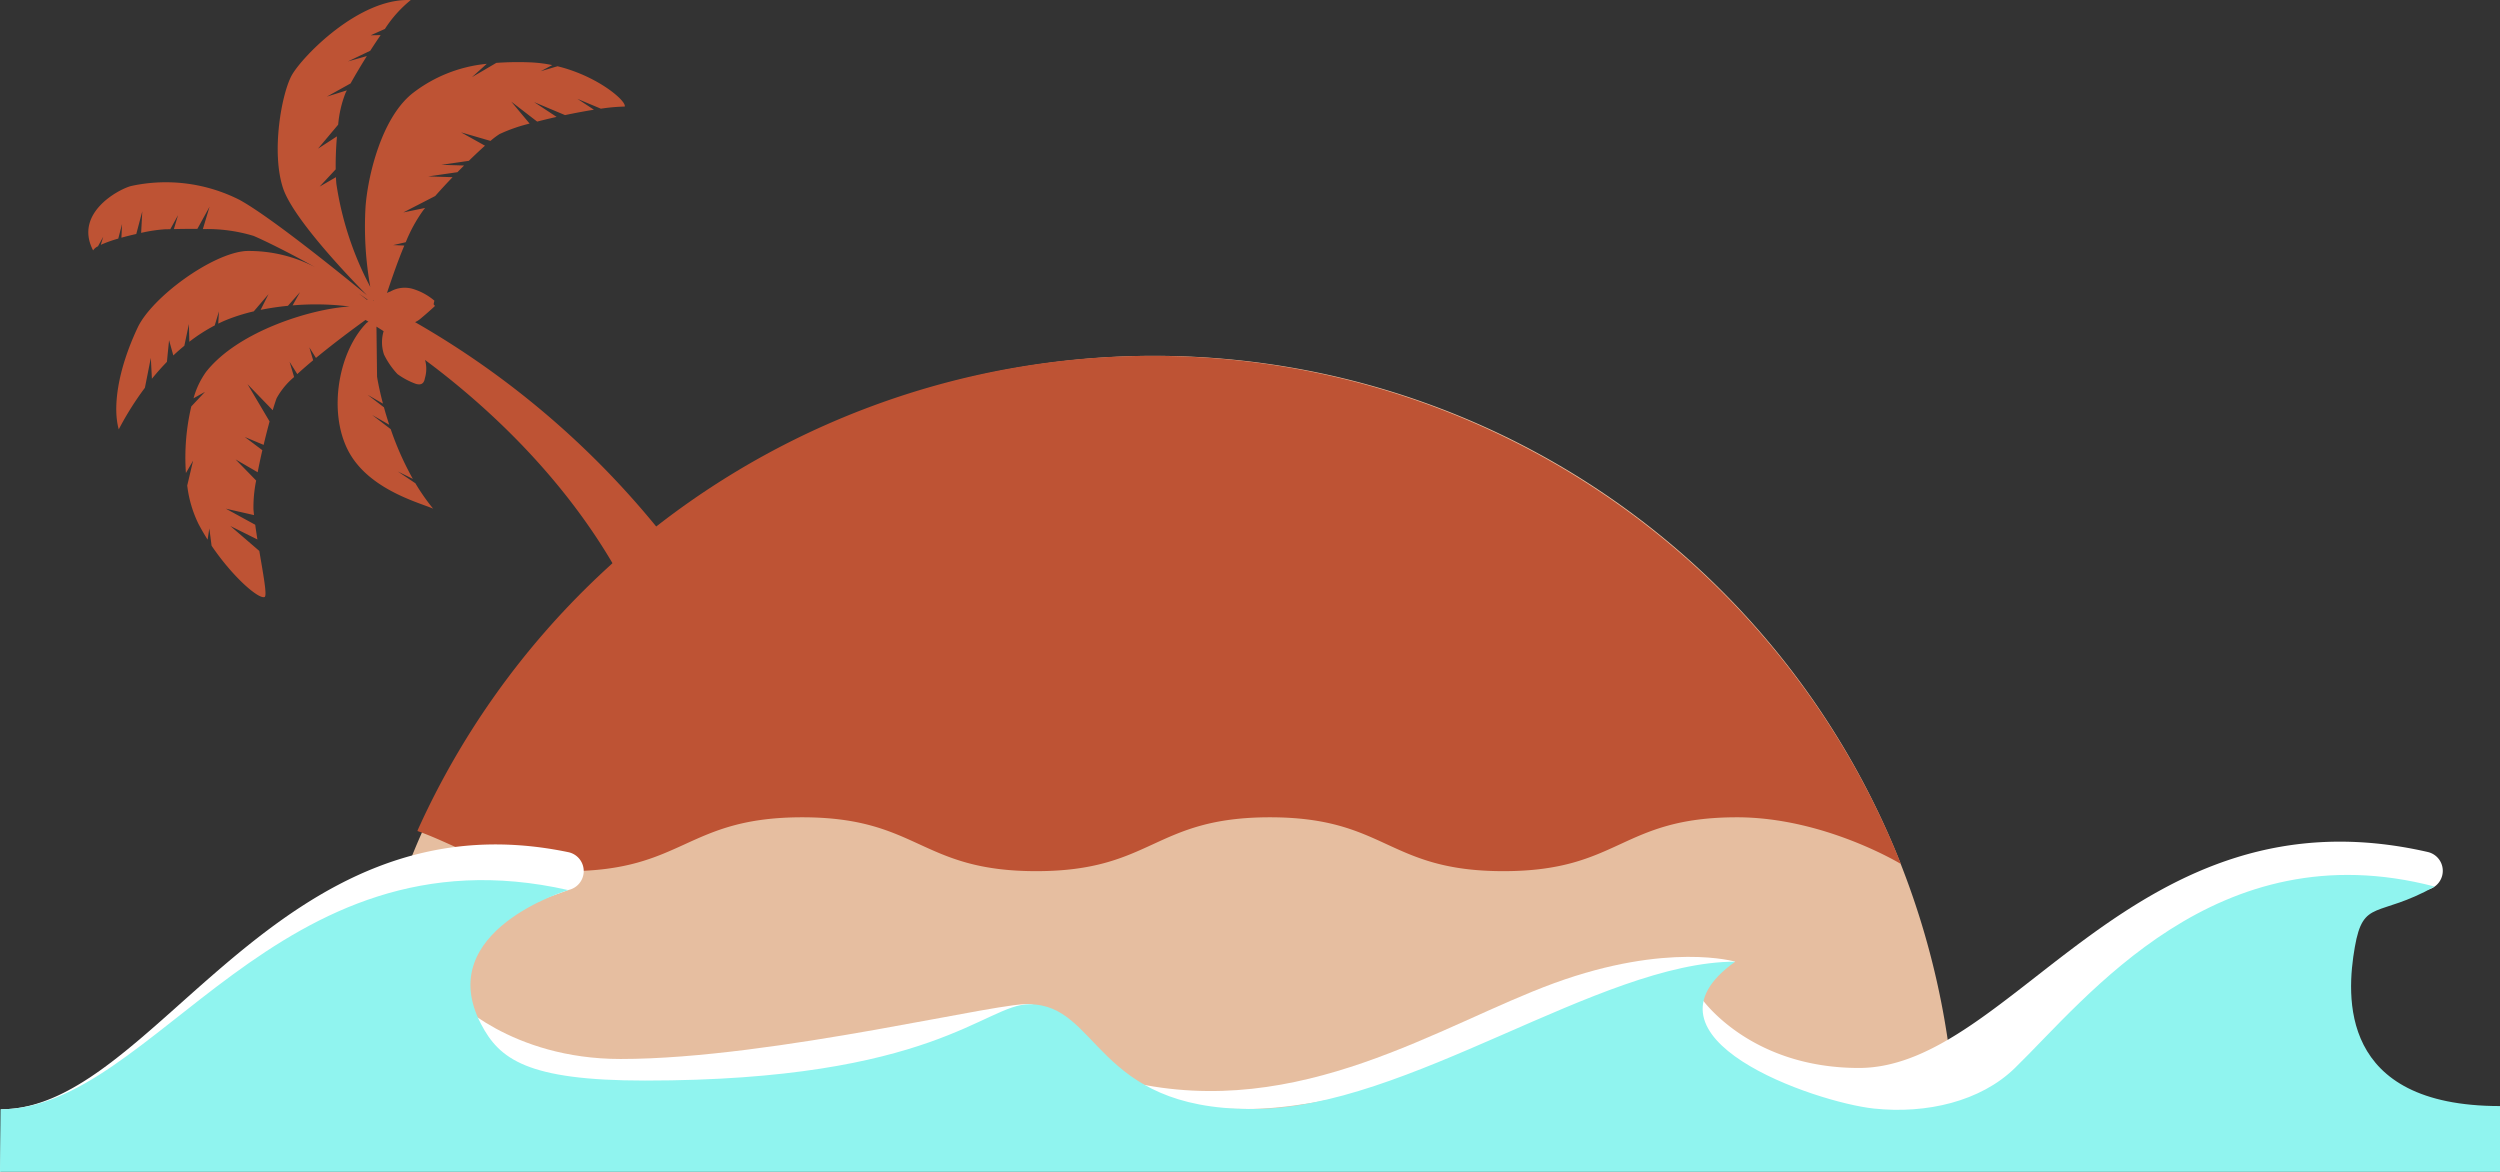 <svg id="レイヤー_1" data-name="レイヤー 1" xmlns="http://www.w3.org/2000/svg" viewBox="0 0 278.517 130.55">
  <rect x="0" y="0" width="278.517" height="130.55" fill="#333333" stroke="none"/>
  <defs>
    <style>
      .cls-1 {
        fill: #e6bea0;
      }

      .cls-2 {
        fill: #be5334;
      }

      .cls-3 {
        fill: #fff;
      }

      .cls-4 {
        fill: #90f4ef;
      }
    </style>
  </defs>
  <title>island19</title>
  <g>
    <path class="cls-1" d="M218.975,129.428a89.308,89.308,0,0,0-178.617,0Z" transform="translate(-1.018 -0.477)"/>
    <path class="cls-2" d="M212.8,96.736A89.774,89.774,0,0,0,47.536,92.993v.069c5,1.778,8.01,4.467,16.712,4.467,13,0,13.141-6,26.141-6s13.071,6,26.07,6,13.035-6,26.034-6,13.018,6,26.018,6,13.011-6,26.013-6C204.256,91.528,212.8,96.736,212.8,96.736Z" transform="translate(-1.018 -0.477)"/>
    <path class="cls-2" d="M47.258,36.365a2.329,2.329,0,0,0,.537-.325c1.026-.847,1.681-1.476,1.681-1.476l-.153-.192.088-.4a6.643,6.643,0,0,0-2.3-1.278,3.216,3.216,0,0,0-2.6.261,1.879,1.879,0,0,0-.384.165c.475-1.409,1.147-3.411,1.934-5.287l-1.24-.049,1.4-.323a16.966,16.966,0,0,1,1.943-3.549l.215-.269-2.43.5,3.552-1.827c.6-.682,1.264-1.4,1.938-2.1l-2.713-.084,3.252-.471q.372-.379.739-.744l-2.53-.078,3.061-.444c.648-.63,1.264-1.207,1.8-1.687l-2.671-1.488,3.285.955a8.043,8.043,0,0,1,1.016-.764,17.841,17.841,0,0,1,3.341-1.165l-2.04-2.444,2.881,2.221c.69-.178,1.422-.355,2.169-.523l-2.509-1.649L63.967,13.3c1.1-.231,2.2-.439,3.218-.6l-1.846-1.214,2.621,1.1a20.651,20.651,0,0,1,2.655-.237c.228-.6-2.984-3.393-7.487-4.49l-1.871.555,1.285-.686a15.122,15.122,0,0,0-2.533-.307,33.584,33.584,0,0,0-3.7.062L53.6,9.073l1.647-1.486a15.947,15.947,0,0,0-8.315,3.319c-3.453,2.789-4.949,9.27-5.191,12.618a38.138,38.138,0,0,0,.531,8.919,35.774,35.774,0,0,1-3.777-11.466c-.023-.227-.039-.486-.052-.761l-1.819,1.052,1.792-1.925c-.014-1.1.032-2.4.14-3.674l-2.108,1.367,2.245-2.673a12.574,12.574,0,0,1,.821-3.534c.042-.084.092-.183.146-.287l-2.23.7,2.646-1.472c.461-.827,1.1-1.909,1.812-3.049l-2.109.6,2.489-1.193c.375-.584.764-1.173,1.157-1.741l-1.111.021L43.9,3.7A13.488,13.488,0,0,1,46.778.486C41.006.211,34.644,6.83,33.519,8.871s-2.292,8.483-.984,12.524c1.111,3.432,7.474,10.053,9.369,11.975C39.631,31.5,31.268,24.691,27.7,22.741A18.17,18.17,0,0,0,15.624,21.2c-1.452.384-6.38,3.059-4.234,7.171a1.324,1.324,0,0,1,.544-.456l.585-1.063-.271.9a14.533,14.533,0,0,1,1.947-.694l.422-1.623-.074,1.523c.542-.151,1.107-.29,1.657-.414l.668-2.523-.126,2.4a17.091,17.091,0,0,1,2.651-.4c.152,0,.355-.006.6-.011l.861-1.565-.466,1.555c.7-.016,1.62-.033,2.617-.024l1.359-2.469L23.617,26a17.861,17.861,0,0,1,5.65.757c1.348.574,4.078,1.932,6.868,3.491a15.931,15.931,0,0,0-7.7-1.809c-3.777.252-10.487,5.141-12.087,8.546-2.27,4.83-2.771,8.932-2.1,11.326a34.334,34.334,0,0,1,2.913-4.634l.661-3.331.119,2.328c.536-.658,1.094-1.289,1.672-1.883l.239-2.413.476,1.7c.4-.38.81-.737,1.227-1.08l.508-2.423.048,1.976a18.9,18.9,0,0,1,2.83-1.818l.47-1.573-.079,1.371c.332-.162.667-.313,1.005-.449a20.6,20.6,0,0,1,2.953-.918l1.645-1.922L30.052,35a29.516,29.516,0,0,1,3.041-.452l1.349-1.523L33.615,34.5a29.888,29.888,0,0,1,6.357.125c-4.056.215-12.368,2.667-16,7.286a9.224,9.224,0,0,0-1.392,2.939l1.28-.722-1.53,1.628a24.83,24.83,0,0,0-.6,7.419l.8-1.375-.653,2.767a13.238,13.238,0,0,0,1.243,4.256c.319.61.665,1.2,1.028,1.777l.19-1.256.252,1.931c2.356,3.477,5.212,5.96,5.9,5.716.313-.11-.132-2.455-.585-5.137l-3.227-2.777,3.016,1.5c-.087-.549-.17-1.1-.243-1.638l-3.272-1.792,3.139.715c-.023-.215-.045-.427-.063-.635a14.982,14.982,0,0,1,.3-3.216l-2.289-2.349,2.458,1.426c.153-.795.331-1.63.521-2.456l-1.958-1.473,2.1.881c.218-.919.447-1.811.665-2.609l-2.46-4.157L31.4,46.179c.163-.545.311-1,.432-1.332a8.287,8.287,0,0,1,1.952-2.366l-.506-1.7.86,1.373c.54-.5,1.141-1.018,1.768-1.542l-.426-1.437.737,1.179c1.973-1.626,4.151-3.245,5.525-4.234l.324.2-.182.107c-3.17,3.215-4.333,9.908-2.077,14.256s7.973,5.8,9.466,6.463a22.8,22.8,0,0,1-1.978-2.83L45.332,53l1.679.828a33.3,33.3,0,0,1-2.465-5.539l-2.065-1.58,1.9,1.091c-.229-.692-.424-1.345-.588-1.943l-1.83-1.4,1.719.988c-.477-1.8-.657-3-.657-3l-.068-5.581q.37.233.8.509a4.307,4.307,0,0,0,.043,2.605,8.92,8.92,0,0,0,1.5,2.176,8.327,8.327,0,0,0,2.023,1.079c.511.161.92.058,1.025-.6a3.657,3.657,0,0,0,.023-2.055c7.419,5.517,18.539,15.576,24.5,29.852L78.8,65.353A96.84,96.84,0,0,0,47.258,36.365Zm-4.605-2.36-.088-.042-.008-.012a.466.466,0,0,1,.082.008Zm-.7-.162-.024.061c-.2-.161-.509-.407-.939-.725C41.326,33.4,41.65,33.626,41.952,33.843Z" transform="translate(-1.018 -0.477)"/>
    <g>
      <path class="cls-3" d="M1.137,124.056c17.126,0,30.629-35.4,63.172-28.646a2.152,2.152,0,0,1,.11,4.2l-.01,0L35.26,110,1.018,131.028S1.137,128.662,1.137,124.056Z" transform="translate(-1.018 -0.477)"/>
      <path class="cls-3" d="M51.536,111.655s6.336,6.8,18.621,6.8c17.131,0,43.235-6.639,45.733-6.087s-.187.427-.187.427L91.356,129.138l-39.82-7.324Z" transform="translate(-1.018 -0.477)"/>
      <path class="cls-3" d="M140.034,124.026c17.166,0,54.3-16.412,54.3-16.412s-7.509-2.222-20.155,2.388-28.312,15.36-47.284,11.008l-4.361.8S127.749,124.026,140.034,124.026Z" transform="translate(-1.018 -0.477)"/>
      <path class="cls-3" d="M190.536,111.655s5.294,7.8,17.579,7.8c17.167,0,30.685-31.575,63.4-24.053a2.15,2.15,0,0,1,.009,4.178l-.149.037L242.219,110l-11.9,19.136-39.78-7.324Z" transform="translate(-1.018 -0.477)"/>
      <path class="cls-4" d="M1.078,124.058c17.138,0,30.669-31.8,63.255-24.418,0,0-15.163,4.489-9.73,14.911,2.038,3.908,5.1,6.309,18.266,6.309,32.167,0,37.9-8.5,42.8-8.5,7.833,0,7.257,11.667,24.74,11.667h.236c17.138,0,38.576-16.414,53.693-16.414-11.966,8.5,8.91,15.669,15.447,16.365,5.862.624,11.877-.8,15.675-4.486,8.033-7.8,22.47-26.625,46.8-20.246-6.379,3.544-7.952,1.316-8.9,6.749S261.536,123.7,279.536,123.7v7.324H1.018Z" transform="translate(-1.018 -0.477)"/>
    </g>
  </g>
</svg>
